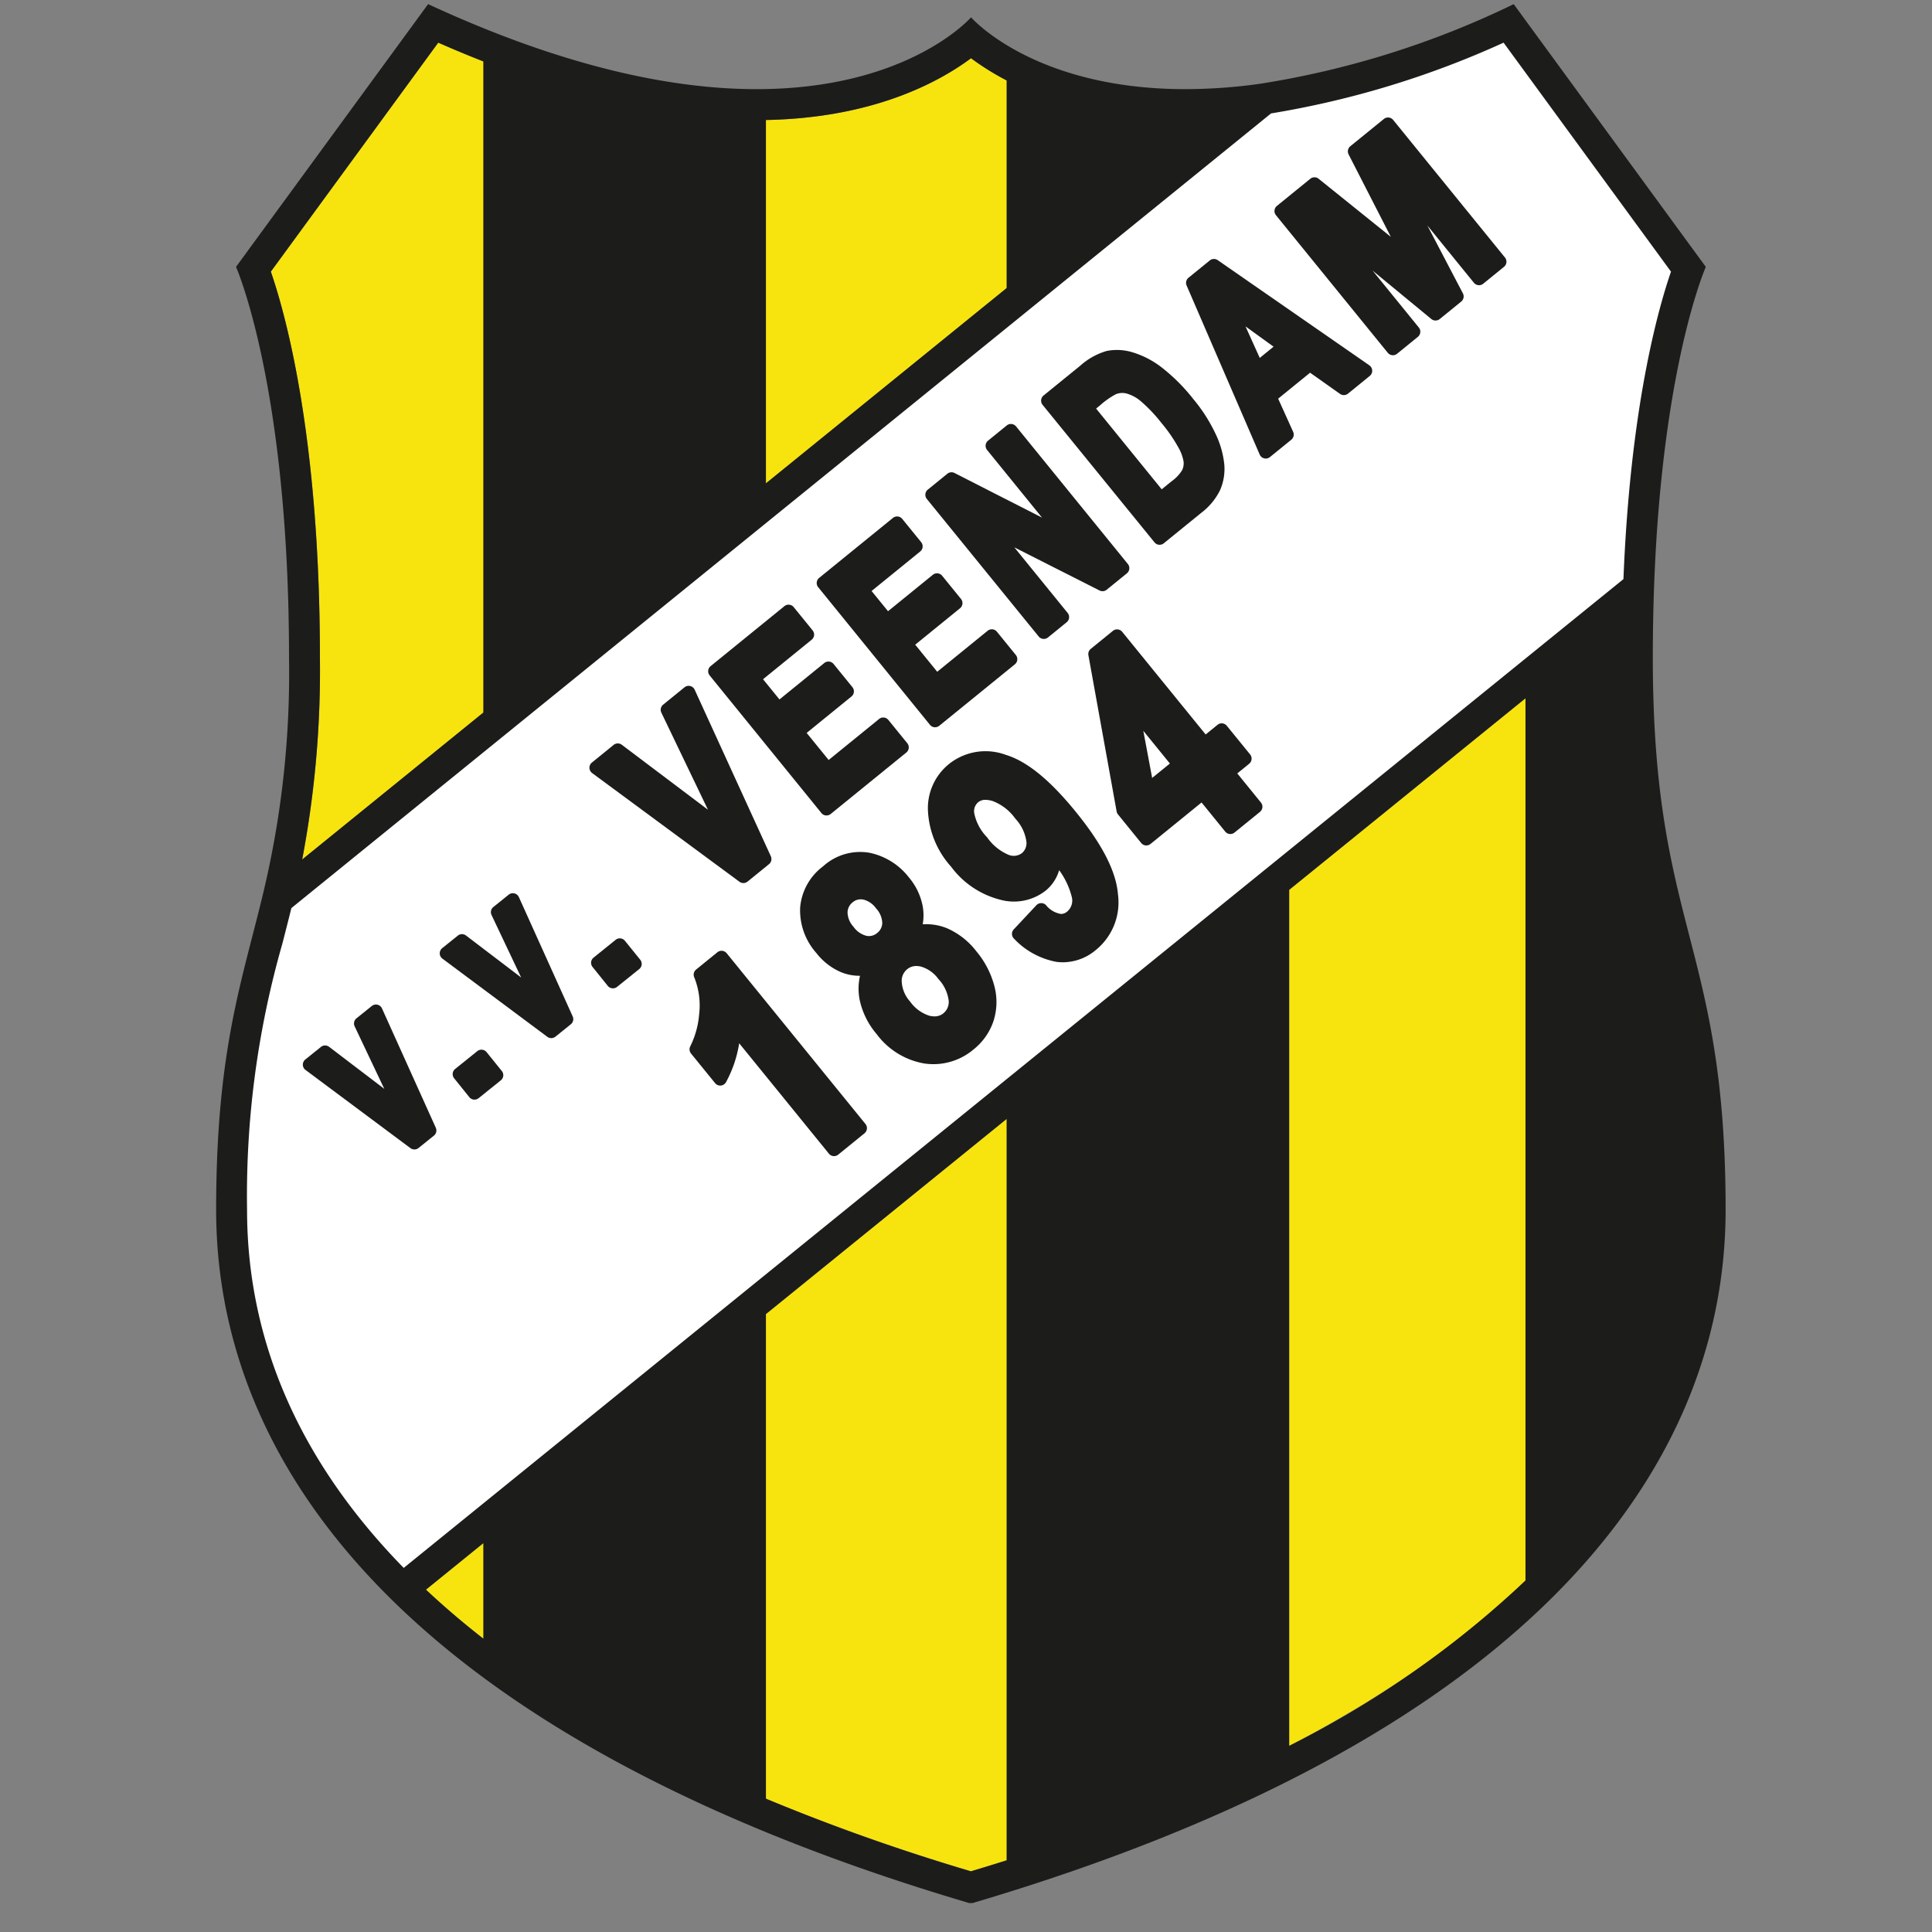 <svg xmlns="http://www.w3.org/2000/svg" xmlns:xlink="http://www.w3.org/1999/xlink" width="160" height="160" viewBox="0 0 160 160">
  <rect x="0" y="0" width="160" height="160" fill="#808080" stroke="none"/>
  <defs>
    <clipPath id="clip-path">
      <rect id="Rectangle_8" data-name="Rectangle 8" width="160" height="160" transform="translate(-0.343 -0.343)" fill="none"/>
    </clipPath>
  </defs>
  <g id="logo-footer" transform="translate(-167.657 -61.657)">
    <path id="Path_19" data-name="Path 19" d="M261.234,70.743l15.027-3.9,8.94-3.994,15.217,20.924-4.09,15.5-.761,10.462L193.708,192.48l-9.416-11.508-4.946-13.791.666-20.448,3.614-11.984Z" transform="translate(7.421 0.555)" fill="#fff"/>
    <g id="logo" transform="translate(168 62)" clip-path="url(#clip-path)">
      <g id="Group_2" data-name="Group 2" transform="translate(17.557 0)">
        <path id="Path_1" data-name="Path 1" d="M137.387,234.073l13.864-18.963c9.67,4.257,18.529,6.413,26.36,6.413,9.36,0,15.046-3.1,17.762-5.122,2.715,2.025,8.4,5.122,17.749,5.122.8,0,1.619-.029,2.443-.074l-75.582,61.309a83.753,83.753,0,0,0,1.468-16.712C141.451,247.8,138.612,237.615,137.387,234.073Z" transform="translate(-132.857 -211.921)" fill="#f7e40e"/>
        <path id="Path_2" data-name="Path 2" d="M264.1,424.853c-10.182,10.159-25.811,18.435-46.459,24.6-19.772-5.907-34.94-13.749-45.132-23.324l99.074-80.318q-.028,1.528-.029,3.136a82.363,82.363,0,0,0,3.117,23.705,75.74,75.74,0,0,1,2.918,22.009C277.589,405.766,273.051,415.923,264.1,424.853Z" transform="translate(-155.135 -294.825)" fill="#f7e40e"/>
        <path id="Path_3" data-name="Path 3" d="M243.979,260.516c0-22.491,4.389-32.366,4.389-32.366l-15.909-21.76A74.468,74.468,0,0,1,211.353,213l-.019-.024-.039.032a45.165,45.165,0,0,1-6.029.422c-12.59,0-17.744-5.945-17.744-5.945h-.007s-5.161,5.945-17.76,5.945c-6.788,0-15.739-1.728-27.2-7.042l-15.909,21.76s4.389,9.874,4.389,32.366a78.117,78.117,0,0,1-2.09,19.293l0,0v0C127.2,287.177,125,292.871,125,306.23c0,22.126,17.189,44.069,62.354,57.417h.3c45.166-13.349,62.354-35.292,62.354-57.417S243.979,283.007,243.979,260.516Zm-10.545,3.361v73.06a82.088,82.088,0,0,1-19.566,13.692V279.738ZM187.517,210.87a21.829,21.829,0,0,0,2.946,1.837v17.2l-19.931,16.168v-30.09C179.43,215.818,184.876,212.838,187.517,210.87ZM129.53,228.542l13.864-18.963q1.887.831,3.732,1.553V265.06l-15,12.167a83.756,83.756,0,0,0,1.468-16.712C133.594,242.266,130.755,232.084,129.53,228.542Zm-1.97,77.688a75.753,75.753,0,0,1,2.917-22.009c.252-.976.505-1.959.753-2.97l81.133-65.811a76.062,76.062,0,0,0,19.257-5.86l13.864,18.963c-1.07,3.1-3.374,11.266-3.937,25.463L140.534,335.895C131.926,327.092,127.56,317.116,127.56,306.23Zm19.566,27.616v7.906q-2.529-1.973-4.751-4.055Zm40.381,27.176a169.4,169.4,0,0,1-16.975-6.015V314.872l19.931-16.158v61.4C189.488,360.419,188.5,360.724,187.507,361.022Z" transform="translate(-125 -206.39)" fill="#1c1c1b"/>
        <g id="Group_1" data-name="Group 1" transform="translate(7.181 9.388)">
          <path id="Path_4" data-name="Path 4" d="M221.952,376.991a.548.548,0,0,0,.671-.016l1.773-1.441a.548.548,0,0,0,.153-.654l-6.306-13.792a.549.549,0,0,0-.845-.2l-1.767,1.436a.549.549,0,0,0-.148.663l3.859,8.038-7.137-5.38a.549.549,0,0,0-.676.012l-1.8,1.464a.549.549,0,0,0,.02.867Z" transform="translate(-185.793 -313.698)" fill="#1c1c1b"/>
          <path id="Path_5" data-name="Path 5" d="M245.789,359.641a.549.549,0,0,0,.369.2l.057,0a.548.548,0,0,0,.346-.123l6.26-5.087a.549.549,0,0,0,.08-.772l-1.566-1.927a.55.55,0,0,0-.369-.2.542.542,0,0,0-.4.12l-4.177,3.395-1.822-2.241,3.711-3.016a.548.548,0,0,0,.08-.772l-1.56-1.92a.548.548,0,0,0-.771-.08l-3.711,3.016-1.36-1.674,4.026-3.272a.548.548,0,0,0,.08-.772l-1.566-1.927a.548.548,0,0,0-.772-.08l-6.109,4.965a.549.549,0,0,0-.08.772Z" transform="translate(-202.845 -302.04)" fill="#1c1c1b"/>
          <path id="Path_6" data-name="Path 6" d="M270.37,339.666a.548.548,0,0,0,.369.2.49.49,0,0,0,.057,0,.548.548,0,0,0,.346-.123l6.26-5.088a.549.549,0,0,0,.08-.772l-1.566-1.927a.548.548,0,0,0-.369-.2.554.554,0,0,0-.4.12l-4.176,3.395-1.822-2.242,3.711-3.016a.548.548,0,0,0,.08-.772l-1.56-1.92a.548.548,0,0,0-.772-.08l-3.711,3.016-1.361-1.674,4.026-3.272a.549.549,0,0,0,.08-.772l-1.567-1.927a.548.548,0,0,0-.771-.08l-6.11,4.965a.548.548,0,0,0-.08.771Z" transform="translate(-218.436 -289.37)" fill="#1c1c1b"/>
          <path id="Path_7" data-name="Path 7" d="M294.988,319.06a.549.549,0,0,0,.772.08l1.548-1.258a.549.549,0,0,0,.079-.772l-4.413-5.43,7.055,3.572a.549.549,0,0,0,.594-.064l1.671-1.358a.548.548,0,0,0,.08-.772l-9.258-11.393a.549.549,0,0,0-.772-.08l-1.548,1.258a.549.549,0,0,0-.08.772l4.548,5.6-7.242-3.692a.547.547,0,0,0-.6.063l-1.616,1.314a.548.548,0,0,0-.08.772Z" transform="translate(-234.051 -276.081)" fill="#1c1c1b"/>
          <path id="Path_8" data-name="Path 8" d="M321.216,300.621a.549.549,0,0,0,.369.2.5.5,0,0,0,.056,0,.548.548,0,0,0,.346-.123l3.12-2.535a5.256,5.256,0,0,0,1.538-1.862A4.384,4.384,0,0,0,327,294.2a7.606,7.606,0,0,0-.706-2.522,13.4,13.4,0,0,0-1.869-2.93,15.236,15.236,0,0,0-2.608-2.609,7.467,7.467,0,0,0-2.414-1.255,4.426,4.426,0,0,0-2.143-.114,5.639,5.639,0,0,0-2.2,1.228l-3.031,2.463a.548.548,0,0,0-.08.772Zm2.291-5.984a3.145,3.145,0,0,1-.873.925l-.821.667-5.433-6.687.327-.266a6.7,6.7,0,0,1,1.3-.918,1.4,1.4,0,0,1,.9-.061,3.108,3.108,0,0,1,1.193.651,12.581,12.581,0,0,1,1.694,1.789,12.746,12.746,0,0,1,1.385,2,3.518,3.518,0,0,1,.446,1.2A1.3,1.3,0,0,1,323.507,294.637Z" transform="translate(-250.687 -265.437)" fill="#1c1c1b"/>
          <path id="Path_9" data-name="Path 9" d="M359.819,272.905l-12.559-8.711a.548.548,0,0,0-.659.025l-1.761,1.431a.548.548,0,0,0-.157.643l6.052,14a.549.549,0,0,0,.85.208l1.767-1.436a.549.549,0,0,0,.154-.652l-1.242-2.749,2.645-2.149,2.478,1.754a.548.548,0,0,0,.663-.022l1.8-1.464a.548.548,0,0,0-.034-.877Zm-7.935-1.546-1.144.93-1.179-2.609Z" transform="translate(-271.494 -252.38)" fill="#1c1c1b"/>
          <path id="Path_10" data-name="Path 10" d="M383.743,243.656l-9.258-11.393a.548.548,0,0,0-.772-.08l-2.778,2.257a.549.549,0,0,0-.142.676l3.5,6.83-5.981-4.812a.548.548,0,0,0-.69,0l-2.764,2.246a.548.548,0,0,0-.08.772l9.259,11.393a.548.548,0,0,0,.772.08l1.721-1.4a.549.549,0,0,0,.08-.772l-3.832-4.715,4.868,4.012a.549.549,0,0,0,.695,0l1.778-1.445a.549.549,0,0,0,.14-.68L377.314,241l3.856,4.746a.549.549,0,0,0,.772.08l1.721-1.4a.548.548,0,0,0,.079-.772Z" transform="translate(-284.189 -232.06)" fill="#1c1c1b"/>
          <path id="Path_11" data-name="Path 11" d="M235.271,420.959a.547.547,0,0,0-.771-.08l-1.759,1.429a.548.548,0,0,0-.161.635,6.177,6.177,0,0,1,.413,3.05,7.273,7.273,0,0,1-.731,2.664.548.548,0,0,0,.057.608l1.992,2.451a.548.548,0,0,0,.907-.083,9.944,9.944,0,0,0,1.089-3.218l7.43,9.143a.549.549,0,0,0,.772.08l2.175-1.767a.548.548,0,0,0,.08-.772Z" transform="translate(-200.172 -351.747)" fill="#1c1c1b"/>
          <path id="Path_12" data-name="Path 12" d="M271.819,406.576a6.172,6.172,0,0,0-2.441-1.909,4.569,4.569,0,0,0-1.994-.32,4.335,4.335,0,0,0-.005-1.511,5.183,5.183,0,0,0-1.14-2.372,5.55,5.55,0,0,0-3.266-2.042,4.555,4.555,0,0,0-3.84,1.122,4.755,4.755,0,0,0-1.9,3.4,5.313,5.313,0,0,0,1.342,3.782,5.154,5.154,0,0,0,2.052,1.589,4.045,4.045,0,0,0,1.562.295,4.83,4.83,0,0,0-.028,2,6.436,6.436,0,0,0,1.4,2.821,6.23,6.23,0,0,0,3.955,2.443,5.613,5.613,0,0,0,.775.056,5.15,5.15,0,0,0,3.307-1.225,5.051,5.051,0,0,0,1.635-2.314,5.148,5.148,0,0,0,.091-2.9A7.393,7.393,0,0,0,271.819,406.576Zm-2.286,4.09a1.205,1.205,0,0,1-.437,1.05,1.126,1.126,0,0,1-.739.256,1.906,1.906,0,0,1-.426-.054,3.112,3.112,0,0,1-1.592-1.172,2.683,2.683,0,0,1-.692-1.606,1.233,1.233,0,0,1,.442-1.067,1.164,1.164,0,0,1,.761-.272,1.723,1.723,0,0,1,.38.046,2.726,2.726,0,0,1,1.449,1.029A3.192,3.192,0,0,1,269.533,410.666Zm-7.069-8.368a1.835,1.835,0,0,1,1.053.727,1.88,1.88,0,0,1,.515,1.208,1.069,1.069,0,0,1-.424.835,1.043,1.043,0,0,1-.886.233,1.9,1.9,0,0,1-1.077-.756,1.821,1.821,0,0,1-.488-1.178,1.074,1.074,0,0,1,.43-.845,1.016,1.016,0,0,1,.66-.245A1.249,1.249,0,0,1,262.464,402.3Z" transform="translate(-216.048 -337.531)" fill="#1c1c1b"/>
          <path id="Path_13" data-name="Path 13" d="M298.428,380.618c-2.155-2.652-4.058-4.2-5.818-4.729a4.839,4.839,0,0,0-4.678.759,4.7,4.7,0,0,0-1.755,3.805,7.462,7.462,0,0,0,1.922,4.706,7.293,7.293,0,0,0,4.02,2.721,4.269,4.269,0,0,0,3.78-.716,3.4,3.4,0,0,0,1.059-1.452c.032-.086.062-.175.088-.265a6.32,6.32,0,0,1,1.035,2.176,1.193,1.193,0,0,1-.361,1.243.81.81,0,0,1-.517.208,2.015,2.015,0,0,1-1.248-.735.536.536,0,0,0-.4-.164.549.549,0,0,0-.393.173l-1.874,2a.548.548,0,0,0,.023.774,6.437,6.437,0,0,0,3.538,1.922,4.47,4.47,0,0,0,.51.03,4.243,4.243,0,0,0,2.721-1.014,5.072,5.072,0,0,0,1.836-4.621C301.763,385.548,300.621,383.316,298.428,380.618Zm-4.463,3.415a1.132,1.132,0,0,1-1.1.145,4.119,4.119,0,0,1-1.788-1.457,3.983,3.983,0,0,1-1.059-1.973.975.975,0,0,1,.33-.934.912.912,0,0,1,.6-.192,2.173,2.173,0,0,1,.595.1,4.087,4.087,0,0,1,1.872,1.453,3.484,3.484,0,0,1,.912,1.854A1.084,1.084,0,0,1,293.965,384.033Z" transform="translate(-234.413 -323.113)" fill="#1c1c1b"/>
          <path id="Path_14" data-name="Path 14" d="M334.832,359.9l.983-.8a.549.549,0,0,0,.08-.772l-1.93-2.374a.548.548,0,0,0-.369-.2.542.542,0,0,0-.4.12l-.983.8-6.91-8.5a.548.548,0,0,0-.772-.08l-1.834,1.491a.548.548,0,0,0-.194.523l2.338,12.942a.547.547,0,0,0,.114.248l1.921,2.365a.547.547,0,0,0,.369.2l.057,0a.55.55,0,0,0,.346-.123l4.226-3.434,1.958,2.41a.548.548,0,0,0,.772.08l2.108-1.713a.548.548,0,0,0,.08-.771Zm-7.05.373-.731-3.9,2.2,2.707Z" transform="translate(-257.447 -305.579)" fill="#1c1c1b"/>
          <path id="Path_15" data-name="Path 15" d="M151.188,433.248a.548.548,0,0,0-.844-.2l-1.268,1.02a.549.549,0,0,0-.152.663l2.454,5.177-4.57-3.48a.549.549,0,0,0-.676.009l-1.293,1.04a.549.549,0,0,0,.016.867l8.69,6.475a.549.549,0,0,0,.671-.012l1.272-1.023a.549.549,0,0,0,.157-.653Z" transform="translate(-144.635 -359.466)" fill="#1c1c1b"/>
          <path id="Path_16" data-name="Path 16" d="M182.188,408.039a.548.548,0,0,0-.844-.2l-1.268,1.02a.548.548,0,0,0-.152.663l2.454,5.177-4.57-3.48a.55.55,0,0,0-.676.009l-1.293,1.04a.549.549,0,0,0,.016.867l8.69,6.475a.549.549,0,0,0,.671-.013l1.272-1.023a.549.549,0,0,0,.157-.653Z" transform="translate(-164.298 -343.476)" fill="#1c1c1b"/>
          <path id="Path_17" data-name="Path 17" d="M212.7,418.149a.548.548,0,0,0-.771-.084L210.1,419.54a.548.548,0,0,0-.084.771l1.261,1.568a.549.549,0,0,0,.771.083l1.834-1.475a.549.549,0,0,0,.084-.772Z" transform="translate(-186.025 -349.964)" fill="#1c1c1b"/>
          <path id="Path_18" data-name="Path 18" d="M181.368,443.357a.549.549,0,0,0-.771-.083l-1.834,1.475a.548.548,0,0,0-.084.771l1.261,1.567a.55.55,0,0,0,.368.2.535.535,0,0,0,.059,0,.55.55,0,0,0,.344-.121l1.834-1.475a.549.549,0,0,0,.083-.772Z" transform="translate(-166.151 -365.953)" fill="#1c1c1b"/>
        </g>
      </g>
    </g>
  </g>
</svg>
